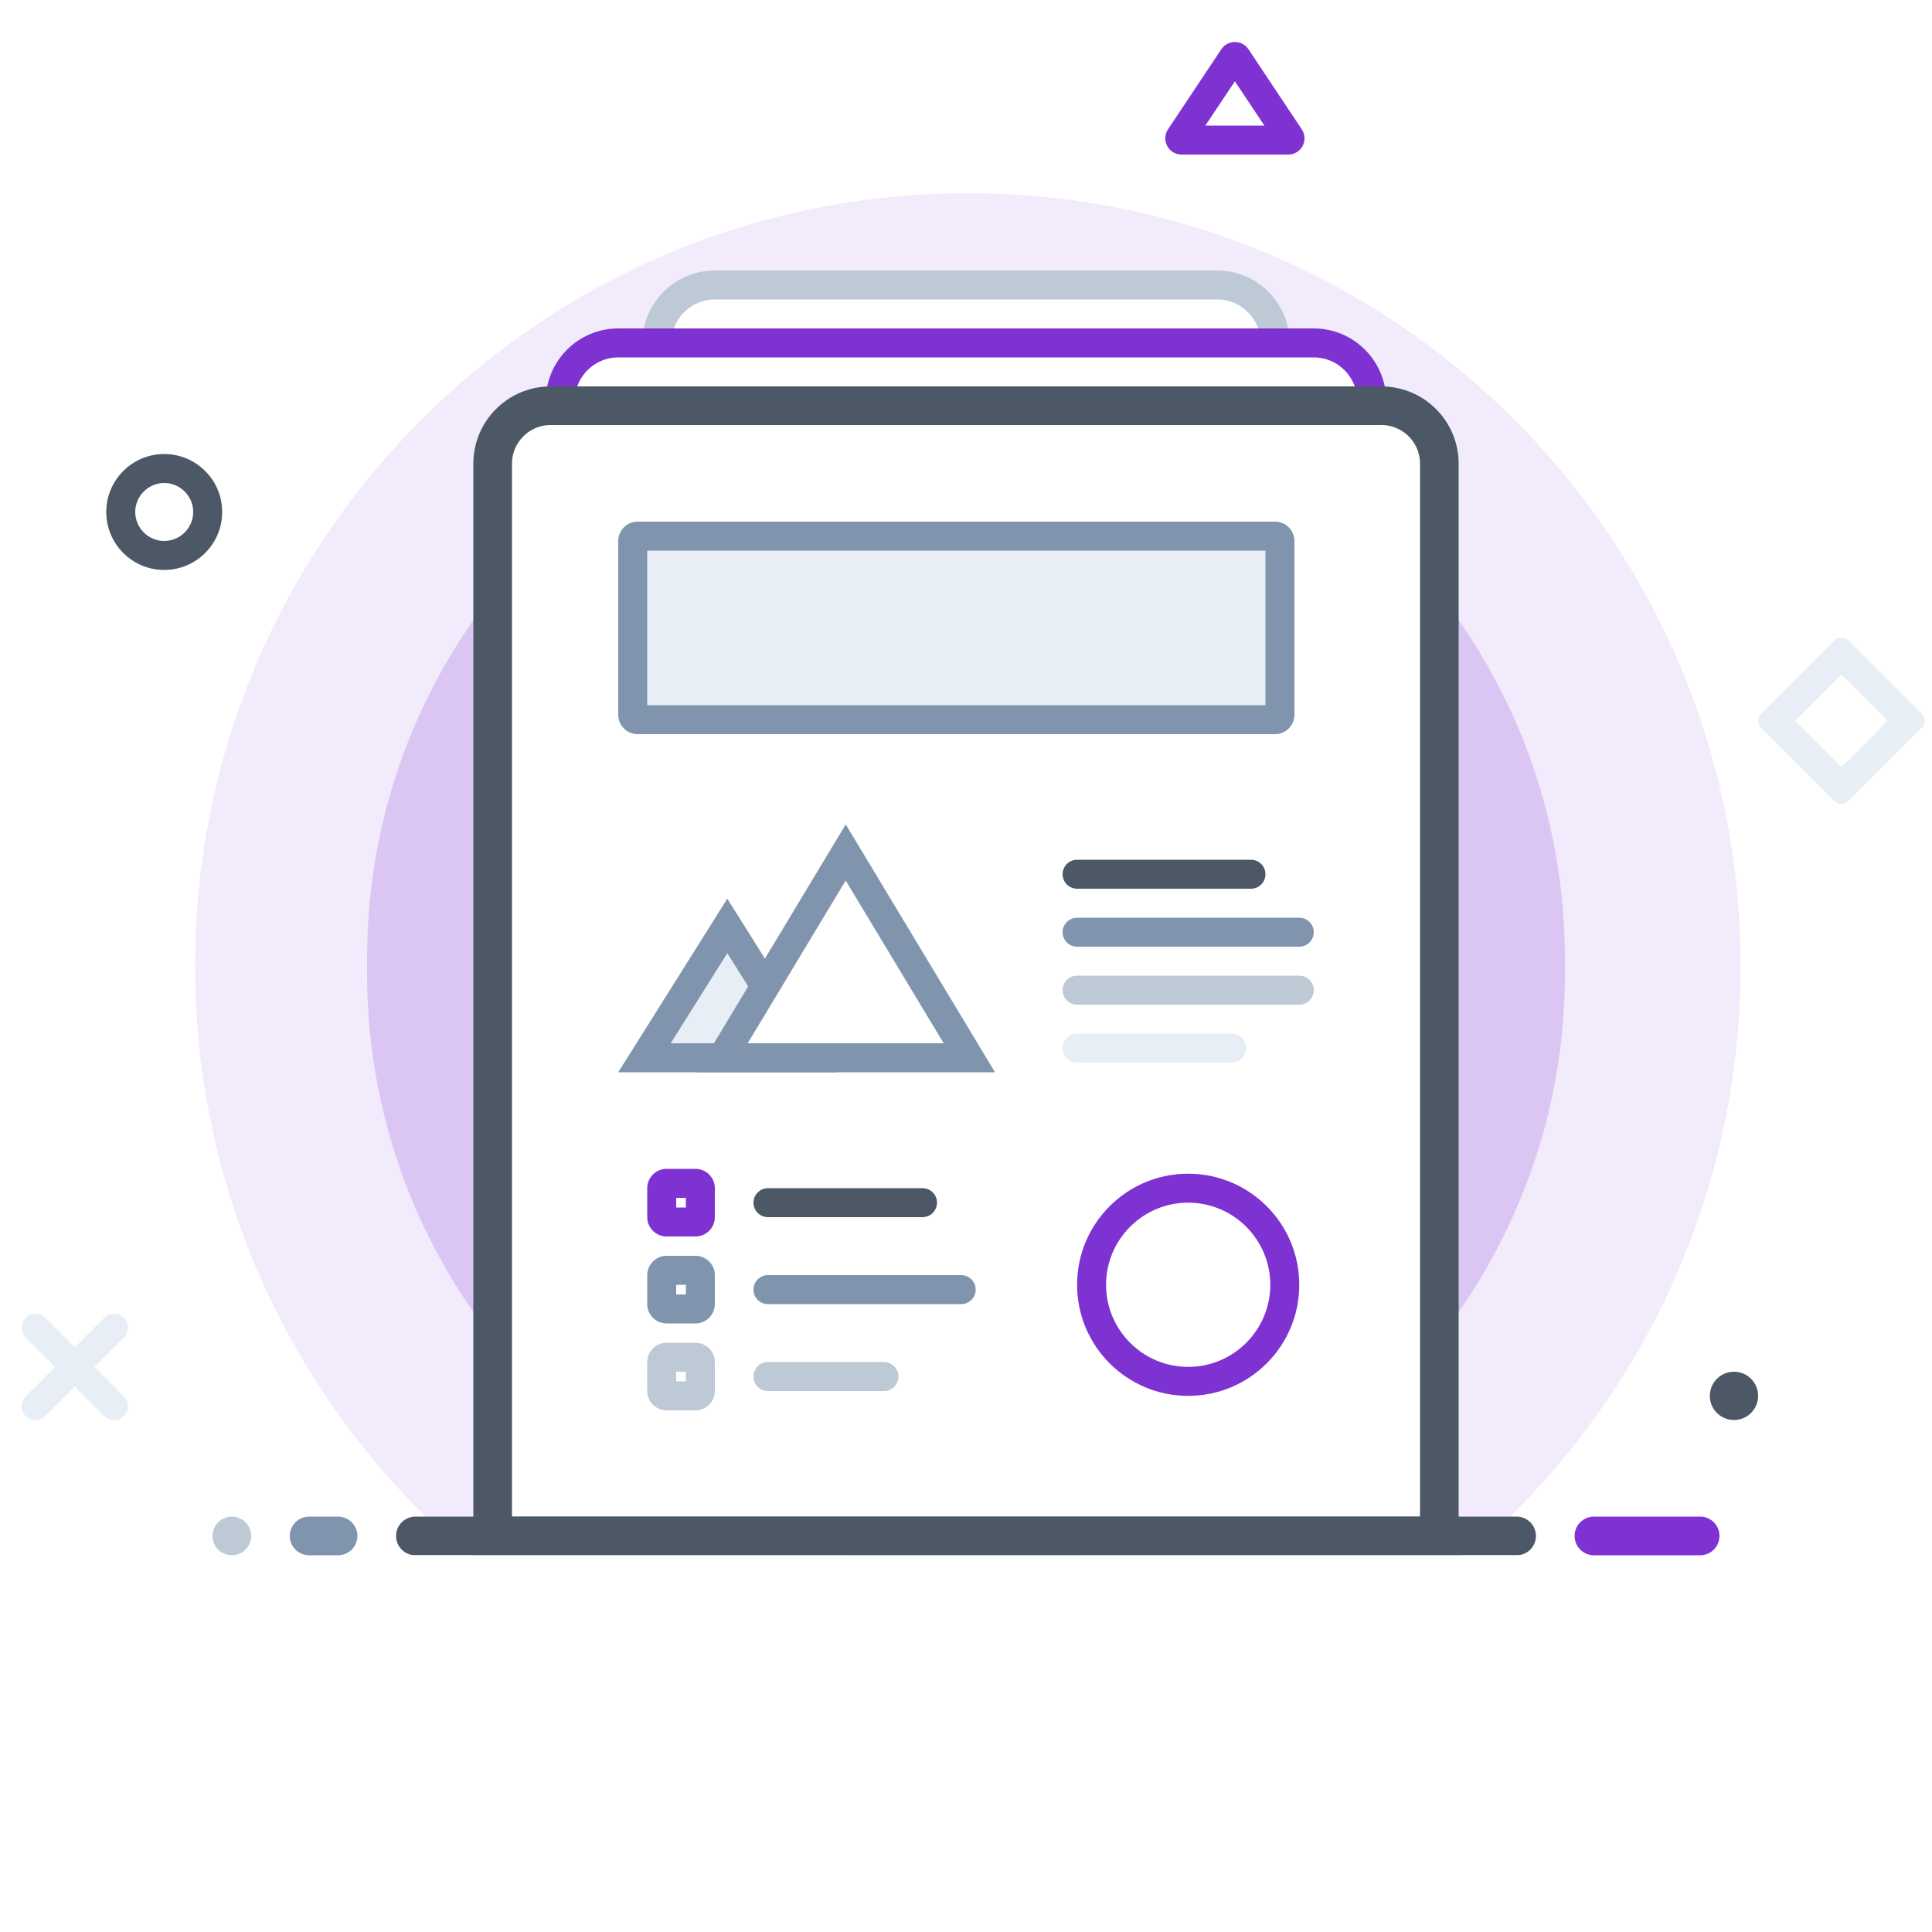 <svg width="200" height="200" viewBox="0 0 200 200" fill="none" xmlns="http://www.w3.org/2000/svg">
<rect x="0" y="0" width="200" height="200" fill="#333333" stroke="none"/>
<g clip-path="url(#clip0_3005_3639)">
<path d="M200 0H0V200H200V0Z" fill="white"/>
<path d="M127.83 8.41L130.89 13H124.78L127.84 8.41M127.83 4.35C127.3 4.35 126.76 4.6 126.43 5.1L120.91 13.39C120.17 14.51 120.97 16 122.31 16H133.36C134.7 16 135.5 14.51 134.76 13.39L129.24 5.1C128.91 4.6 128.37 4.35 127.84 4.35H127.83Z" fill="#7E32D2"/>
<g opacity="0.1">
<path d="M180.19 100C180.19 55.817 144.373 20 100.19 20C56.007 20 20.19 55.817 20.19 100C20.19 144.183 56.007 180 100.19 180C144.373 180 180.19 144.183 180.19 100Z" fill="#7E32D2"/>
</g>
<g opacity="0.2">
<path d="M100.79 38H99.21C65.405 38 38 65.405 38 99.21V100.79C38 134.595 65.405 162 99.21 162H100.79C134.595 162 162 134.595 162 100.79V99.21C162 65.405 134.595 38 100.79 38Z" fill="#7E32D2"/>
</g>
<path d="M74 29.5H126C129.31 29.5 132 32.19 132 35.5V158.5H68V35.5C68 32.19 70.69 29.5 74 29.5Z" fill="white" stroke="#BEC9D6" stroke-width="3" stroke-miterlimit="10" stroke-linecap="round"/>
<path d="M64 35.5H136C139.31 35.5 142 38.19 142 41.5V158.5H58V41.5C58 38.19 60.69 35.5 64 35.5Z" fill="white" stroke="#7E32D2" stroke-width="3" stroke-miterlimit="10"/>
<path d="M149 159H51V48C51 44.69 53.69 42 57 42H143C146.31 42 149 44.69 149 48V159Z" fill="white" stroke="#4C5866" stroke-width="4" stroke-miterlimit="10"/>
<path d="M132 55.5H66C65.724 55.5 65.5 55.724 65.5 56V74C65.5 74.276 65.724 74.5 66 74.5H132C132.276 74.5 132.5 74.276 132.5 74V56C132.5 55.724 132.276 55.5 132 55.5Z" fill="#E7EEF5"/>
<path d="M131 57V73H67V57H131ZM132 54H66C64.9 54 64 54.9 64 56V74C64 75.1 64.9 76 66 76H132C133.1 76 134 75.1 134 74V56C134 54.9 133.1 54 132 54Z" fill="#8095AD"/>
<path d="M129.5 89H111.5C110.672 89 110 89.672 110 90.5C110 91.328 110.672 92 111.5 92H129.5C130.328 92 131 91.328 131 90.5C131 89.672 130.328 89 129.5 89Z" fill="white"/>
<path d="M129.5 89H111.5C110.67 89 110 89.67 110 90.5C110 91.33 110.67 92 111.5 92H129.5C130.33 92 131 91.33 131 90.5C131 89.67 130.33 89 129.5 89Z" fill="#4C5866"/>
<path d="M134.5 95H111.5C110.672 95 110 95.672 110 96.5C110 97.328 110.672 98 111.5 98H134.5C135.328 98 136 97.328 136 96.5C136 95.672 135.328 95 134.5 95Z" fill="white"/>
<path d="M134.5 95H111.5C110.67 95 110 95.67 110 96.5C110 97.33 110.67 98 111.5 98H134.5C135.33 98 136 97.33 136 96.5C136 95.67 135.33 95 134.5 95Z" fill="#8095AD"/>
<path d="M134.5 101H111.5C110.672 101 110 101.672 110 102.5C110 103.328 110.672 104 111.5 104H134.5C135.328 104 136 103.328 136 102.5C136 101.672 135.328 101 134.5 101Z" fill="white"/>
<path d="M134.5 101H111.5C110.67 101 110 101.67 110 102.5C110 103.33 110.67 104 111.5 104H134.5C135.33 104 136 103.33 136 102.5C136 101.67 135.33 101 134.5 101Z" fill="#BEC9D6"/>
<path d="M127.5 107H111.5C110.672 107 110 107.672 110 108.5C110 109.328 110.672 110 111.5 110H127.5C128.328 110 129 109.328 129 108.5C129 107.672 128.328 107 127.5 107Z" fill="white"/>
<path d="M127.5 107H111.5C110.67 107 110 107.67 110 108.5C110 109.33 110.67 110 111.5 110H127.5C128.33 110 129 109.33 129 108.5C129 107.67 128.33 107 127.5 107Z" fill="#E7EEF5"/>
<path d="M95.5 123H79.5C78.672 123 78 123.672 78 124.5C78 125.328 78.672 126 79.5 126H95.5C96.328 126 97 125.328 97 124.5C97 123.672 96.328 123 95.5 123Z" fill="white"/>
<path d="M95.5 123H79.5C78.67 123 78 123.67 78 124.5C78 125.33 78.67 126 79.5 126H95.5C96.33 126 97 125.33 97 124.5C97 123.67 96.33 123 95.5 123Z" fill="#4C5866"/>
<path d="M99.5 132H79.5C78.672 132 78 132.672 78 133.5C78 134.328 78.672 135 79.5 135H99.5C100.328 135 101 134.328 101 133.5C101 132.672 100.328 132 99.5 132Z" fill="#E7EEF5"/>
<path d="M99.5 132H79.5C78.67 132 78 132.67 78 133.5C78 134.33 78.67 135 79.5 135H99.5C100.33 135 101 134.33 101 133.5C101 132.67 100.33 132 99.5 132Z" fill="#8095AD"/>
<path d="M91.5 141H79.5C78.672 141 78 141.672 78 142.5C78 143.328 78.672 144 79.5 144H91.5C92.328 144 93 143.328 93 142.5C93 141.672 92.328 141 91.5 141Z" fill="#E7EEF5"/>
<path d="M91.5 141H79.5C78.67 141 78 141.67 78 142.5C78 143.33 78.67 144 79.5 144H91.5C92.33 144 93 143.33 93 142.5C93 141.67 92.33 141 91.5 141Z" fill="#BEC9D6"/>
<path d="M72 122.5H69C68.724 122.5 68.5 122.724 68.5 123V126C68.5 126.276 68.724 126.5 69 126.5H72C72.276 126.5 72.5 126.276 72.5 126V123C72.5 122.724 72.276 122.5 72 122.5Z" fill="white"/>
<path d="M71 124V125H70V124H71ZM72 121H69C67.9 121 67 121.9 67 123V126C67 127.1 67.9 128 69 128H72C73.1 128 74 127.1 74 126V123C74 121.9 73.1 121 72 121Z" fill="#7E32D2"/>
<path d="M72 131.5H69C68.724 131.5 68.5 131.724 68.5 132V135C68.5 135.276 68.724 135.5 69 135.5H72C72.276 135.5 72.5 135.276 72.5 135V132C72.5 131.724 72.276 131.5 72 131.5Z" fill="white"/>
<path d="M71 133V134H70V133H71ZM72 130H69C67.9 130 67 130.9 67 132V135C67 136.1 67.9 137 69 137H72C73.1 137 74 136.1 74 135V132C74 130.9 73.1 130 72 130Z" fill="#8095AD"/>
<path d="M72 140.5H69C68.724 140.5 68.5 140.724 68.5 141V144C68.5 144.276 68.724 144.5 69 144.5H72C72.276 144.5 72.5 144.276 72.5 144V141C72.5 140.724 72.276 140.5 72 140.5Z" fill="white"/>
<path d="M71 142V143H70V142H71ZM72 139H69C67.9 139 67 139.9 67 141V144C67 145.1 67.9 146 69 146H72C73.1 146 74 145.1 74 144V141C74 139.9 73.1 139 72 139Z" fill="#BEC9D6"/>
<path d="M66.71 109.5L75.29 95.85L83.87 109.5H66.71Z" fill="#E7EEF5"/>
<path d="M75.29 98.67L81.15 108H69.43L75.29 98.67ZM75.29 93.03L64 111H86.58L75.29 93.03Z" fill="#8095AD"/>
<path d="M74.75 109.5L87.55 88.25L100.35 109.5H74.75Z" fill="white"/>
<path d="M87.55 91.16L97.69 108H77.4L87.54 91.16M87.55 85.34L72.1 111H103L87.55 85.34Z" fill="#8095AD"/>
<path d="M11.81 146C11.74 146 11.61 145.98 11.5 145.87L3.37 137.74C3.2 137.57 3.2 137.29 3.37 137.12C3.48 137.01 3.61 136.99 3.68 136.99C3.75 136.99 3.88 137.01 3.99 137.12L12.12 145.25C12.29 145.42 12.29 145.7 12.12 145.87C12.01 145.98 11.88 146 11.81 146Z" fill="white"/>
<path d="M3.68 136C3.31 136 2.94 136.14 2.66 136.42C2.1 136.98 2.1 137.89 2.66 138.45L10.79 146.58C11.07 146.86 11.44 147 11.81 147C12.18 147 12.55 146.86 12.83 146.58C13.39 146.02 13.39 145.11 12.83 144.55L4.7 136.42C4.42 136.14 4.05 136 3.68 136Z" fill="#E7EEF5"/>
<path d="M3.68 146C3.61 146 3.48 145.98 3.37 145.87C3.2 145.7 3.2 145.42 3.37 145.25L11.5 137.12C11.61 137.01 11.74 136.99 11.81 136.99C11.88 136.99 12.01 137.01 12.12 137.12C12.29 137.29 12.29 137.57 12.12 137.74L3.99 145.87C3.88 145.98 3.75 146 3.68 146Z" fill="white"/>
<path d="M11.81 136C11.44 136 11.07 136.14 10.79 136.42L2.66 144.55C2.1 145.11 2.1 146.02 2.66 146.58C2.94 146.86 3.31 147 3.68 147C4.05 147 4.42 146.86 4.7 146.58L12.83 138.45C13.39 137.89 13.39 136.98 12.83 136.42C12.55 136.14 12.18 136 11.81 136Z" fill="#E7EEF5"/>
<path d="M17 57.5C19.485 57.5 21.5 55.485 21.5 53C21.5 50.515 19.485 48.5 17 48.5C14.515 48.5 12.5 50.515 12.5 53C12.5 55.485 14.515 57.5 17 57.5Z" fill="white"/>
<path d="M17 50C18.65 50 20 51.35 20 53C20 54.65 18.65 56 17 56C15.35 56 14 54.65 14 53C14 51.35 15.35 50 17 50ZM17 47C13.69 47 11 49.69 11 53C11 56.31 13.69 59 17 59C20.31 59 23 56.31 23 53C23 49.69 20.31 47 17 47Z" fill="#4C5866"/>
<path d="M190.623 67.71L183.708 74.626L190.623 81.541L197.539 74.626L190.623 67.71Z" fill="white"/>
<path d="M190.62 69.83L195.41 74.62L190.62 79.41L185.83 74.62L190.62 69.83ZM190.62 66C190.36 66 190.11 66.1 189.91 66.29L182.29 73.91C181.9 74.3 181.9 74.93 182.29 75.32L189.91 82.94C190.11 83.14 190.36 83.23 190.62 83.23C190.88 83.23 191.13 83.13 191.33 82.94L198.95 75.32C199.34 74.93 199.34 74.3 198.95 73.91L191.33 66.29C191.13 66.09 190.88 66 190.62 66Z" fill="#E7EEF5"/>
<path d="M26 159C26 157.895 25.105 157 24 157C22.895 157 22 157.895 22 159C22 160.105 22.895 161 24 161C25.105 161 26 160.105 26 159Z" fill="#BEC9D6"/>
<path d="M35 157H32C30.895 157 30 157.895 30 159C30 160.105 30.895 161 32 161H35C36.105 161 37 160.105 37 159C37 157.895 36.105 157 35 157Z" fill="#8095AD"/>
<path d="M179.5 145.5C180.052 145.5 180.5 145.052 180.5 144.5C180.5 143.948 180.052 143.5 179.5 143.5C178.948 143.5 178.5 143.948 178.5 144.5C178.5 145.052 178.948 145.5 179.5 145.5Z" fill="white"/>
<path d="M179.5 142C178.12 142 177 143.12 177 144.5C177 145.88 178.12 147 179.5 147C180.88 147 182 145.88 182 144.5C182 143.12 180.88 142 179.5 142Z" fill="#4C5866"/>
<path d="M176 157H165C163.895 157 163 157.895 163 159C163 160.105 163.895 161 165 161H176C177.105 161 178 160.105 178 159C178 157.895 177.105 157 176 157Z" fill="#7E32D2"/>
<path d="M157 157H43C41.895 157 41 157.895 41 159C41 160.105 41.895 161 43 161H157C158.105 161 159 160.105 159 159C159 157.895 158.105 157 157 157Z" fill="#4C5866"/>
<path d="M123 143C117.49 143 113 138.51 113 133C113 127.49 117.49 123 123 123C128.51 123 133 127.49 133 133C133 138.51 128.51 143 123 143Z" fill="white"/>
<path d="M123 124.5C127.69 124.5 131.5 128.31 131.5 133C131.5 137.69 127.69 141.5 123 141.5C118.31 141.5 114.5 137.69 114.5 133C114.5 128.31 118.31 124.5 123 124.5ZM123 121.5C116.65 121.5 111.5 126.65 111.5 133C111.5 139.35 116.65 144.5 123 144.5C129.35 144.5 134.5 139.35 134.5 133C134.5 126.65 129.35 121.5 123 121.5Z" fill="#7E32D2"/>
<path d="M163 161H38V189H163V161Z" fill="white"/>
</g>
<defs>
<clipPath id="clip0_3005_3639">
<rect width="200" height="200" fill="white"/>
</clipPath>
</defs>
</svg>
